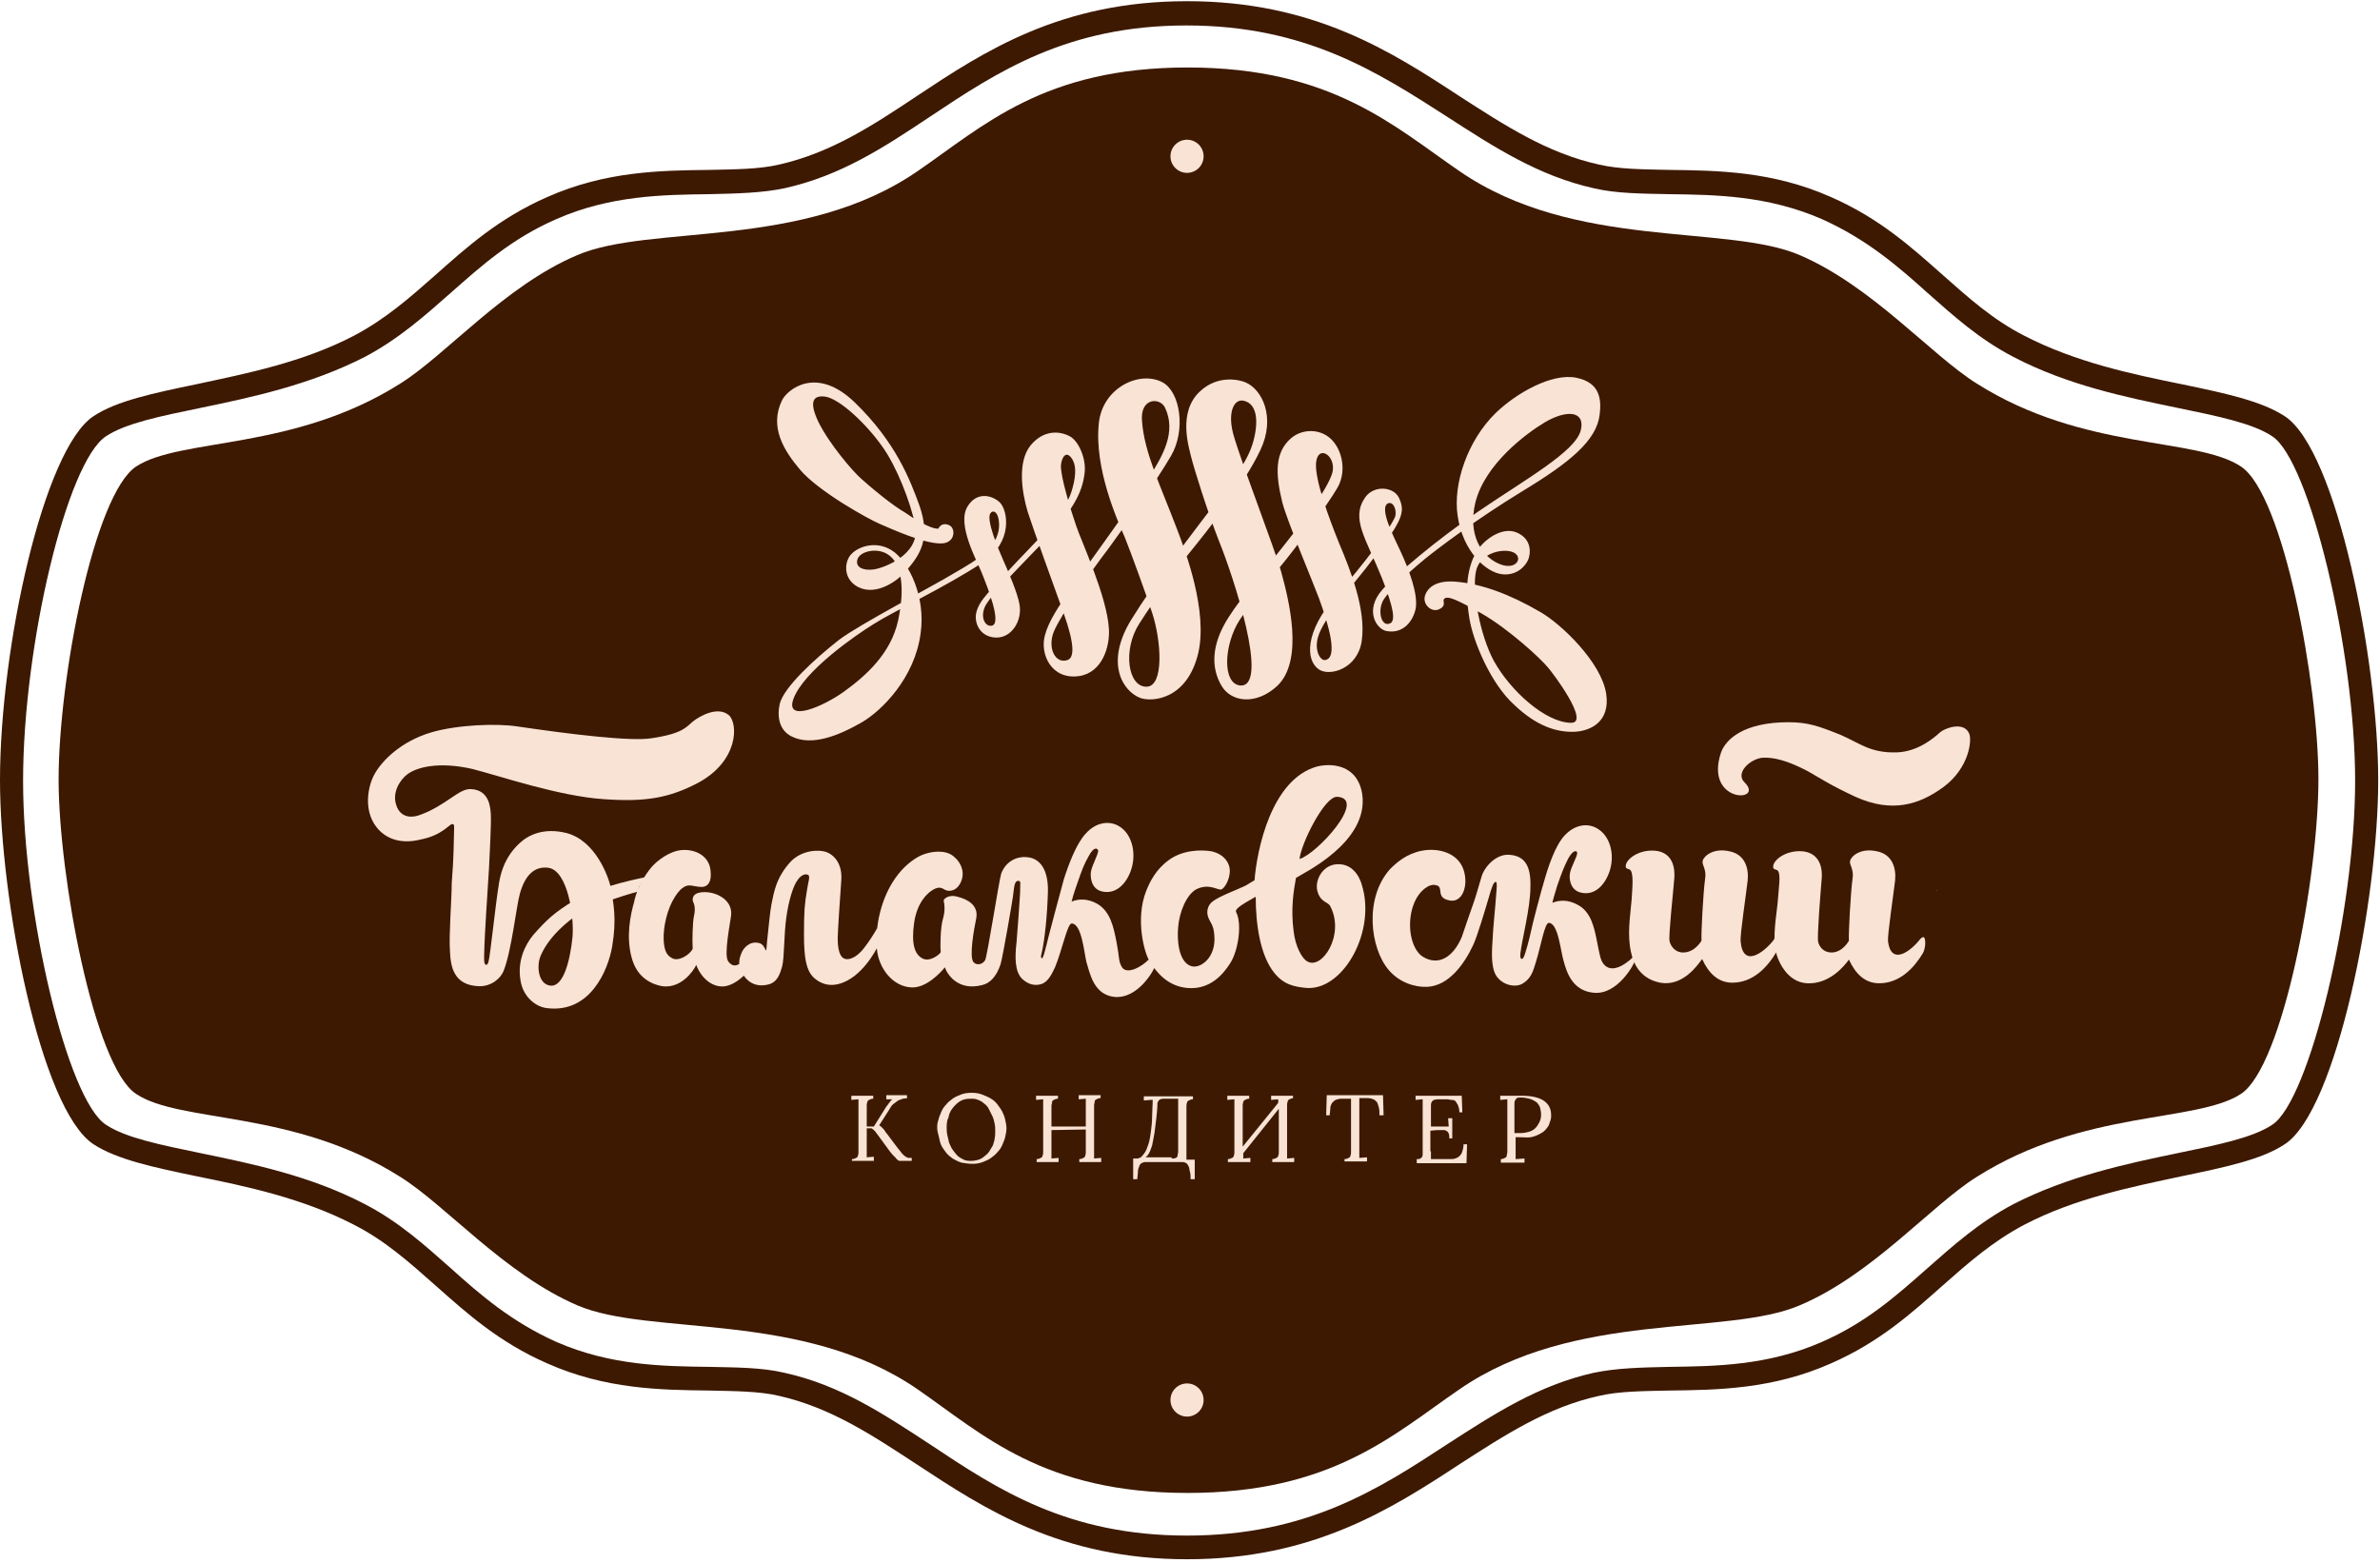 <?xml version="1.0" encoding="UTF-8"?> <svg xmlns="http://www.w3.org/2000/svg" width="402" height="264" viewBox="0 0 402 264" fill="none"> <path d="M200.5 263.401C179.2 263.401 166.3 254.901 154.9 247.401C147.4 242.501 140.4 237.801 131.6 235.801C128.2 235.001 124.1 235.001 119.8 234.901C111.6 234.801 102.3 234.701 92.4 230.301C84.2 226.701 78.8 221.801 73.5 217.101C69.2 213.301 65.1 209.601 59.8 206.901C51.1 202.401 41.6 200.401 33.2 198.701C26 197.201 19.8 195.901 15.8 193.301C6.8 187.401 0 151.901 0 131.801C0 109.301 7.4 75.801 15.8 70.301C19.7 67.701 26 66.401 33.2 64.901C41.6 63.101 51.2 61.201 59.8 56.701C65.1 53.901 69.2 50.301 73.5 46.501C78.8 41.801 84.2 36.901 92.4 33.301C102.3 28.901 111.6 28.801 119.8 28.701C124.1 28.601 128.2 28.601 131.6 27.801C140.4 25.801 147.4 21.201 154.9 16.201C166.2 8.701 179.1 0.201 200.5 0.201C221.9 0.201 235 8.701 246.6 16.301C254.2 21.201 261.4 25.901 270.1 27.801C273.5 28.601 277.6 28.601 281.9 28.701C290.1 28.801 299.4 28.901 309.3 33.301C317.5 36.901 322.9 41.801 328.2 46.501C332.5 50.301 336.6 54.001 341.9 56.701C350.6 61.201 360.1 63.201 368.5 64.901C375.7 66.401 381.9 67.701 385.9 70.301C394.7 76.001 401.7 111.601 401.7 131.801C401.7 152.001 394.7 187.601 385.9 193.301C382 195.901 375.7 197.201 368.5 198.701C360.1 200.501 350.5 202.401 341.9 206.901C336.6 209.701 332.5 213.301 328.2 217.101C322.9 221.801 317.5 226.701 309.3 230.301C299.4 234.701 290.1 234.801 281.9 234.901C277.6 235.001 273.5 235.001 270.1 235.801C261.4 237.701 254.2 242.401 246.6 247.301C235 254.901 221.8 263.401 200.5 263.401ZM200.4 4.301C180.3 4.301 168.5 12.101 157.1 19.701C149.3 24.901 142 29.701 132.5 31.801C128.7 32.601 124.4 32.701 119.8 32.801C112 32.901 103.1 33.001 94 37.001C86.4 40.301 81.2 45.001 76.1 49.501C71.8 53.301 67.3 57.301 61.6 60.301C52.4 65.001 42.6 67.101 33.9 68.901C27.1 70.301 21.2 71.501 17.9 73.701C11.3 78.001 3.9 109.001 3.9 131.901C3.9 154.301 11.4 185.801 17.9 190.001C21.2 192.201 27.1 193.401 33.9 194.801C42.6 196.601 52.4 198.601 61.6 203.401C67.4 206.401 71.8 210.401 76.1 214.201C81.1 218.701 86.4 223.301 94 226.701C103.2 230.701 112 230.801 119.8 230.901C124.4 231.001 128.7 231.001 132.5 231.901C142 234.001 149.3 238.901 157.1 244.001C168.5 251.601 180.3 259.401 200.5 259.401C220.7 259.401 232.8 251.601 244.4 244.001C252.3 238.901 259.8 234.001 269.2 231.901C273 231.101 277.3 231.001 281.9 230.901C289.7 230.801 298.6 230.701 307.7 226.701C315.3 223.401 320.5 218.701 325.6 214.201C329.9 210.401 334.4 206.401 340.1 203.401C349.3 198.701 359.1 196.601 367.8 194.801C374.6 193.401 380.5 192.201 383.8 190.001C390.1 185.901 397.8 153.801 397.8 131.901C397.8 109.901 390.1 77.801 383.8 73.701C380.5 71.501 374.6 70.301 367.8 68.901C359.1 67.101 349.3 65.101 340.1 60.301C334.3 57.301 329.9 53.301 325.6 49.501C320.6 45.001 315.3 40.401 307.7 37.001C298.5 33.001 289.7 32.901 281.9 32.801C277.3 32.701 273 32.701 269.2 31.801C259.8 29.701 252.3 24.801 244.4 19.701C232.7 12.201 220.6 4.301 200.4 4.301Z" fill="#3D1901"></path> <path d="M9.9 131.7C9.9 114.5 15.9 83.5 23 78.8C30.5 73.9 49.6 76.2 67.6 64.8C75.3 60 85.2 48.3 97.5 43.1C109.8 37.8 135.6 42.3 155 28.9C166.1 21.3 176.3 11.4 200.6 11.4C224.9 11.4 235.4 21.3 246.5 28.9C265.9 42.3 291.7 37.8 304 43.1C316.3 48.4 326.2 60 333.9 64.8C351.9 76.2 371 73.8 378.5 78.8C385.7 83.5 391.6 115.6 391.6 131.6C391.6 148.2 385.6 180.2 378.5 184.8C371 189.7 351.9 187.4 333.9 198.8C326.2 203.6 316.3 215.3 304 220.5C291.7 225.8 265.9 221.3 246.5 234.7C235.4 242.3 225 252.2 200.6 252.2C176.2 252.2 166 242.3 155 234.7C135.6 221.3 109.8 225.8 97.5 220.5C85.2 215.2 75.3 203.6 67.6 198.8C49.6 187.4 30.5 189.8 23 184.8C15.9 180.2 9.9 147.9 9.9 131.7Z" fill="#3D1901"></path> <path d="M200.5 239.301C202.047 239.301 203.3 238.048 203.3 236.501C203.3 234.955 202.047 233.701 200.5 233.701C198.954 233.701 197.7 234.955 197.7 236.501C197.7 238.048 198.954 239.301 200.5 239.301Z" fill="#F9E3D5"></path> <path d="M200.5 29.202C202.047 29.202 203.3 27.948 203.3 26.402C203.3 24.855 202.047 23.602 200.5 23.602C198.954 23.602 197.7 24.855 197.7 26.402C197.7 27.948 198.954 29.202 200.5 29.202Z" fill="#F9E3D5"></path> <path d="M76.4 139.202C76.8 139.202 76.7 139.702 76.7 140.102C76.6 146.302 76.4 147.302 76.3 149.202C76.3 151.802 75.8 158.102 76 160.602C76.1 163.102 76.5 166.502 81 166.602C83 166.602 84.6 165.302 85.1 163.902C86.4 160.602 87.2 153.202 87.8 151.002C88.8 147.402 90.6 146.302 92.7 146.602C95.9 147.202 97 154.702 96.7 158.302C96.3 162.202 95.2 166.702 93 166.502C90.9 166.302 90.6 163.202 91.3 161.502C92.1 159.602 93.6 157.602 96.2 155.502C99 153.202 105.2 151.302 107.8 150.602C107.8 149.302 109.4 148.102 109.4 148.102C109.4 148.102 100.9 149.702 97 152.102C93.7 154.102 92.4 155.302 90.1 157.902C88.6 159.702 87.4 162.402 87.9 165.502C88.3 168.402 90.5 170.102 92.4 170.302C99.7 171.202 102.7 163.902 103.4 159.902C104.2 155.102 103.6 152.602 103.2 150.102C102.8 148.002 100.5 141.902 95.6 140.702C91.9 139.802 89.3 141.002 87.8 142.402C86.4 143.702 84.9 145.602 84.3 149.102C83.7 152.602 82.8 161.602 82.5 162.502C82.3 163.202 81.9 163.102 81.8 162.502C81.6 161.102 82.5 148.502 82.6 146.602C82.7 144.202 83 139.302 82.9 137.502C82.8 135.402 82.1 133.402 79.5 133.302C77.5 133.202 75.4 136.002 71.1 137.602C69.1 138.402 67.6 137.802 67 136.202C66.1 133.902 67.6 131.702 68.8 130.802C70.4 129.602 74.1 128.602 79.8 129.902C84.5 131.102 94.4 134.502 102 135.002C109 135.502 113 134.802 117.8 132.302C124.8 128.602 124.7 122.202 123.1 120.802C121.3 119.302 118.4 120.802 117 121.902C115.9 122.802 115.4 123.902 110.1 124.702C106.6 125.302 96.1 124.002 87.3 122.702C83.9 122.202 77.4 122.402 72.9 123.702C67.8 125.202 64.6 128.402 63.3 130.702C62.1 132.802 61.4 136.802 63.5 139.602C65.2 141.902 68 142.602 71.1 141.802C74.7 141.102 75.9 139.202 76.4 139.202Z" fill="#F9E3D5"></path> <path d="M290.7 127.102C291.5 124.902 294.5 122.002 302.1 122.002C305.4 122.002 307.3 122.702 310.8 124.102C314.1 125.502 315.8 127.202 320.3 127.102C324 127.002 326.7 124.602 327.7 123.702C328.5 123.002 331.7 121.802 332.6 123.902C333.1 124.902 332.7 129.702 328.2 133.002C324.2 135.902 319.6 137.402 313.4 134.602C309.3 132.702 307.5 131.502 305.4 130.302C301.8 128.402 299.5 127.902 297.7 128.002C295.6 128.202 293 130.602 294.7 132.202C298.1 135.602 287.8 135.702 290.7 127.102Z" fill="#F9E3D5"></path> <path d="M110.4 146.102C111.1 145.402 113 143.802 115.1 143.602C117.5 143.402 119.7 144.602 120 146.902C120.3 149.202 119.4 149.702 118.8 149.802C118.3 149.902 117.4 149.702 116.8 149.602C116.1 149.502 115.2 149.602 114 151.502C112.7 153.502 112 156.602 112.1 158.802C112.2 160.902 112.8 161.502 113.6 161.902C114.6 162.402 116.4 161.402 117 160.302C116.9 158.802 117 155.802 117.2 154.802C117.5 153.602 117.3 152.802 117.1 152.402C116.9 152.002 117 151.402 117.4 151.102C118 150.602 119.8 150.502 121.3 151.202C123 152.002 123.6 153.302 123.5 154.502C123.4 155.702 122.2 161.302 123 162.402C124 163.702 124.9 162.902 125.8 162.102C126.8 161.202 127.1 160.402 127.3 160.202C127.3 161.002 127.9 162.102 127.9 162.102C127.9 162.102 125.4 166.102 122.5 166.602C120.5 166.902 118.5 165.402 117.6 163.002C117.1 164.102 115 167.002 111.9 166.602C109.6 166.202 107.5 164.802 106.7 161.802C105.7 158.202 106.5 154.502 107.1 152.402C107.7 149.402 109.6 146.902 110.4 146.102Z" fill="#F9E3D5"></path> <path d="M128.2 159.301C129.6 159.601 129.3 162.301 129.6 158.701C129.8 156.801 130.1 153.701 130.3 152.801C130.7 150.901 131 148.301 133.6 145.501C135.5 143.601 138.2 143.501 139.5 143.901C140.9 144.401 142.3 145.901 142.1 148.701C141.9 151.301 141.5 157.601 141.5 158.301C141.5 158.801 141.4 161.701 142.8 162.001C144 162.201 145.2 161.101 145.9 160.201C146.7 159.201 147.8 157.501 148.2 156.701C148.2 157.701 148.4 159.601 148.4 159.601C148.4 159.601 146.5 163.801 143.2 165.601C140.1 167.301 138.1 165.801 137.3 165.001C136.2 163.801 135.8 161.901 135.8 157.901C135.8 153.901 135.9 152.801 136.3 150.401C136.5 149.001 136.9 148.001 136.5 147.801C136 147.501 135.2 147.901 134.7 148.701C134 149.601 133.2 152.101 132.8 155.101C132.4 158.001 132.5 161.801 132.1 163.301C131.8 164.301 131.4 165.901 129.8 166.301C127.4 166.901 126.1 165.601 125.5 164.601C124.6 163.201 124.8 162.101 125.2 161.101C125.5 160.201 126.6 158.901 128.2 159.301Z" fill="#F9E3D5"></path> <path d="M194 162.103C193 163.203 190.2 164.903 189.4 163.203C188.9 162.203 189.1 161.803 188.6 159.203C188.1 156.703 187.6 153.903 185.2 152.603C183.7 151.803 182.2 151.803 181 152.303C181.1 151.903 181.3 151.103 181.9 149.403C182.8 146.803 183.1 146.003 183.9 144.603C184.8 142.903 185.4 143.303 185.5 143.703C185.5 144.303 184.5 146.103 184.3 147.103C184.1 147.903 184.2 150.203 186.2 150.603C188.5 151.103 190.3 149.303 191.1 146.803C192 143.903 191.1 140.703 188.9 139.503C187.3 138.603 185.1 138.903 183.4 140.803C181.8 142.503 180.5 146.003 179.7 148.503C179.4 149.503 177.7 156.003 177.4 157.103C177.1 158.103 176.4 161.403 176.1 161.803C176 162.003 175.7 161.803 175.9 161.203C176.5 158.703 176.9 154.303 177 150.703C177.1 147.103 175.8 145.003 173.5 144.803C171.5 144.603 169.8 145.703 169.1 147.603C168.7 149.003 166.8 161.303 166.4 162.203C165.9 163.003 164.9 163.103 164.4 162.503C163.7 161.503 164.5 157.003 164.9 155.103C165.3 152.903 163.4 151.903 161.8 151.503C160.2 151.003 159.3 151.903 159.4 152.203C159.5 152.603 159.7 153.703 159.3 155.103C158.8 156.703 158.8 160.203 158.9 160.803C158.9 161.103 157.1 162.603 155.8 161.903C154.5 161.203 153.9 159.503 154.4 155.903C154.9 152.403 156.7 150.803 157.6 150.303C158.6 149.703 159.1 150.003 159.6 150.303C160.1 150.603 161.4 150.703 162.2 149.203C163.1 147.503 162.4 145.703 161 144.603C159.6 143.503 157.3 143.803 155.8 144.403C154.8 144.803 153.1 145.903 151.7 147.703C148.7 151.503 147.8 156.703 148.1 160.203C148.4 163.703 150.9 166.703 154 166.803C156.4 166.903 158.8 164.403 159.6 163.403C159.9 164.403 161.7 167.503 165.9 166.403C167.2 166.103 168.3 165.003 169 162.903C169.4 161.603 171.1 151.603 171.1 151.403C171.3 149.903 171.3 148.803 172 148.803C172.5 148.803 172.3 149.203 172.3 150.903C172.2 152.603 171.9 156.803 171.7 159.203C171.4 161.703 171.4 164.203 172.7 165.403C173.7 166.303 174.8 166.603 176 166.203C177 165.803 177.6 164.703 178.2 163.403C179.4 160.503 180.3 156.003 181 156.003C182.7 156.003 183.1 160.803 183.5 162.503C184.1 164.403 184.7 168.003 188.2 168.403C192.3 168.803 195 163.703 195.1 163.203L194 162.103Z" fill="#F9E3D5"></path> <path d="M276.1 161.402C275.1 162.502 272.6 164.502 271.1 163.102C270.3 162.402 270.2 161.202 269.8 159.302C269.3 156.802 268.8 154.002 266.4 152.802C264.9 152.002 263.5 152.002 262.2 152.502C262.3 152.102 262.5 151.302 263 149.702C263.9 147.102 264.2 146.402 264.9 145.002C265.8 143.402 266.4 143.702 266.4 144.102C266.4 144.702 265.4 146.402 265.2 147.402C265 148.202 265.1 150.402 267.1 150.802C269.4 151.302 271.1 149.502 271.9 147.102C272.8 144.202 271.9 141.102 269.7 139.902C268.1 139.002 266 139.302 264.3 141.102C262.7 142.802 261.5 146.402 260.8 148.902C260.5 149.802 258.8 156.202 258.6 157.302C258.4 158.302 257.6 161.402 257.3 161.802C257.2 162.002 256.7 162.302 256.8 161.102C257.1 158.502 258.5 153.402 258.5 149.802C258.6 146.202 257.5 144.602 255 144.402C253 144.202 251 146.002 250.3 147.902C249.9 149.202 249.3 151.402 248.9 152.502C248.6 153.302 247.1 157.702 246.9 158.302C245.4 161.802 242.9 163.202 240.3 161.602C238.3 160.302 237.5 156.102 238.8 152.702C239.7 150.402 241.4 149.302 242.4 149.502C244.1 149.702 242.3 151.602 244.8 152.102C247 152.602 248.1 149.602 247.2 146.902C246.2 144.002 242.9 143.202 240.2 143.702C237.6 144.202 235.9 145.702 234.8 146.802C230.4 151.702 231.4 160.202 234.6 163.902C236.5 166.102 239.2 166.802 241.1 166.702C244.8 166.502 247.4 162.702 248.8 159.702C249.5 158.302 251 153.202 251.5 151.502C251.9 150.102 252.3 148.802 252.7 149.002C252.9 149.102 252.8 150.102 252.7 151.302C252.6 153.002 252.2 156.502 252.1 158.902C251.9 161.602 251.9 164.102 253.1 165.302C254.2 166.502 256 166.802 257.1 166.202C258.5 165.402 258.9 164.302 259.4 162.602C260.3 159.702 260.9 155.902 261.6 155.902C263.2 155.902 263.6 160.702 264.1 162.302C264.6 164.202 265.6 167.402 269.2 167.702C273.2 168.102 276 162.902 276.1 162.402V161.402Z" fill="#F9E3D5"></path> <path d="M327.1 150.502C327.1 150.502 327.2 150.502 327.2 150.402C327.1 150.402 327.1 150.502 327.1 150.502Z" fill="#F9E3D5"></path> <path d="M230 149.402C230 149.402 229.1 145.702 225.7 146.002C223.3 146.202 221.9 148.902 222.6 150.802C223.2 152.502 224.3 152.302 224.7 153.102C227.2 157.902 223.3 163.902 220.8 162.402C219.9 161.902 218.8 159.902 218.5 157.302C218 153.502 218.5 150.502 218.9 148.302C220.1 147.502 231.2 142.302 230.1 134.202C229.3 129.002 224.7 128.902 222.4 129.502C214.7 131.702 212.3 143.602 211.9 148.702C211.7 148.802 210.9 149.302 210.4 149.602C209.2 150.202 205.9 151.402 204.8 152.302C204 152.902 203.7 154.002 204.1 155.002C204.4 155.802 205 156.302 205.1 157.902C205.5 161.802 202.7 163.702 201.2 163.202C199 162.502 198.8 158.602 199 156.602C199.2 154.102 200.4 151.102 202.1 150.202C204.4 149.102 205.9 150.602 206.4 150.202C207 149.802 207.6 148.602 207.7 147.502C207.9 146.002 206.9 144.302 204.6 143.802C202.7 143.502 199.7 143.602 197.4 145.302C195.2 146.902 194.2 149.002 193.6 150.502C191.7 155.302 193.3 161.202 194.3 162.602C195.3 164.102 197.1 166.602 200.6 166.902C204.4 167.202 206.6 164.602 207.8 162.702C209.2 160.502 209.8 156.002 208.8 154.102C208.5 153.602 209.7 152.902 210.5 152.402C210.9 152.202 212 151.502 212.1 151.502C212.1 156.302 212.9 161.402 215.2 164.302C216.8 166.302 218.5 166.702 220.8 166.902C227 167.202 232.5 157.202 230 149.402ZM225.8 134.602C231.1 134.802 222.4 144.302 219.5 145.102C219.8 142.402 223.7 134.602 225.8 134.602Z" fill="#F9E3D5"></path> <path d="M299.5 158.902C297.9 160.902 294.4 163.602 294 159.002C293.9 157.902 294.9 151.302 295.2 148.702C295.4 146.602 294.7 144.302 292.1 143.802C289.4 143.202 287.8 144.602 287.6 145.402C287.4 146.102 288.3 146.802 288 148.502C287.7 150.602 287.3 157.902 287.4 158.902C287.4 158.902 286.3 160.902 284.3 160.902C282.9 160.902 282.2 159.802 282 159.002C281.8 158.102 282.6 151.002 282.8 148.402C283 145.802 282 143.902 279.5 143.702C276.7 143.502 274.6 145.202 274.6 146.302C274.6 146.802 274.9 146.702 275.3 146.902C276 147.402 275.7 150.102 275.6 151.902C275.5 153.502 274.9 157.002 275.3 159.802C275.6 162.002 276.5 165.202 280.4 166.002C284.2 166.702 286.7 163.102 287.5 162.002C288.6 164.402 290.2 166.002 292.6 166.002C296.1 166.002 298.5 163.402 300 160.902C300.5 160.002 300.4 159.902 300.4 159.402C300.5 158.702 300.5 158.002 300 158.002C299.8 158.002 299.8 158.602 299.5 158.902Z" fill="#F9E3D5"></path> <path d="M324.2 158.802C322.6 160.802 319.4 163.102 318.9 159.002C318.8 157.902 319.8 151.302 320.1 148.702C320.3 146.602 319.6 144.302 317 143.802C314.3 143.202 312.7 144.602 312.5 145.402C312.3 146.102 313.2 146.802 312.9 148.502C312.6 150.602 312.2 157.902 312.3 158.902C312.3 158.902 311.2 161.002 309.2 160.902C307.9 160.802 307.3 159.902 307.1 159.102C306.9 158.202 307.5 150.902 307.7 148.402C307.9 145.802 306.8 144.002 304.4 143.802C301.6 143.602 299.5 145.302 299.5 146.402C299.5 146.902 299.8 146.802 300.2 147.002C300.9 147.502 300.4 150.202 300.3 152.002C300.2 153.602 299.5 157.202 299.8 160.002C300.1 162.202 301.8 165.902 305.2 166.102C309 166.302 311.5 163.202 312.3 162.102C313.4 164.502 315 166.102 317.4 166.102C320.9 166.102 323.3 163.502 324.8 161.002C325.3 160.102 325.3 158.402 324.9 158.302C324.7 158.302 324.4 158.502 324.2 158.802Z" fill="#F9E3D5"></path> <path d="M153.4 185.502C153.1 185.502 152.7 185.602 152.5 185.602C152.2 185.702 152 185.802 151.7 185.902C151.4 186.102 151.2 186.302 150.9 186.502C150.6 186.702 150.4 187.102 150.1 187.602L148.5 190.102C148.7 190.202 148.8 190.302 148.9 190.402C149 190.502 149.1 190.602 149.2 190.702C149.3 190.802 149.4 190.902 149.5 191.102C149.6 191.302 149.7 191.402 149.8 191.502L151.6 193.902C151.9 194.302 152.2 194.602 152.4 194.902C152.6 195.102 152.8 195.302 153 195.402C153.2 195.502 153.3 195.602 153.5 195.602C153.7 195.602 153.8 195.602 154 195.602V196.102H152C151.9 196.102 151.8 196.102 151.7 196.002C151.6 195.902 151.4 195.802 151.3 195.602C151.2 195.502 151 195.302 150.8 195.102C150.6 194.902 150.5 194.702 150.3 194.502L148.4 191.902C148.2 191.602 148 191.402 147.8 191.102C147.6 190.902 147.4 190.702 147.2 190.602H146.4V194.202C146.4 194.502 146.4 194.702 146.4 195.002C146.4 195.202 146.4 195.402 146.4 195.502L147.6 195.402V196.102H143.9V195.802C144.2 195.802 144.4 195.702 144.6 195.602C144.8 195.502 144.9 195.402 144.9 195.202C145 195.002 145 194.802 145 194.602C145 194.402 145 194.102 145 193.802V186.802C145 186.602 145 186.402 145 186.202C145 186.002 145 185.802 145 185.702L143.8 185.802V185.102H147.5V185.602C147.2 185.602 147 185.702 146.8 185.802C146.6 185.902 146.5 186.002 146.5 186.202C146.4 186.402 146.4 186.602 146.4 186.802C146.4 187.002 146.4 187.302 146.4 187.602V190.302H147.6L149.6 187.102C149.7 187.002 149.7 186.902 149.8 186.802C149.9 186.702 150 186.602 150.1 186.402C150.2 186.302 150.3 186.202 150.4 186.002C150.5 185.902 150.6 185.802 150.7 185.702H149.7V185.002H153.2V185.502H153.4Z" fill="#F9E3D5"></path> <path d="M158.3 190.602C158.3 190.102 158.3 189.702 158.5 189.202C158.6 188.702 158.8 188.302 159 187.802C159.2 187.302 159.5 186.902 159.8 186.602C160.1 186.202 160.5 185.902 160.9 185.602C161.3 185.302 161.8 185.102 162.3 184.902C162.8 184.702 163.4 184.602 164.1 184.602C164.8 184.602 165.4 184.702 165.9 184.902C166.4 185.102 166.9 185.302 167.4 185.602C167.9 185.902 168.2 186.202 168.5 186.602C168.8 187.002 169.1 187.402 169.3 187.802C169.5 188.202 169.7 188.702 169.8 189.202C169.9 189.702 170 190.102 170 190.602C170 191.102 169.9 191.502 169.8 192.002C169.7 192.502 169.5 192.902 169.3 193.402C169.1 193.902 168.8 194.302 168.5 194.602C168.2 195.002 167.8 195.302 167.4 195.602C167 195.902 166.5 196.102 166 196.302C165.5 196.502 164.9 196.602 164.3 196.602C163.6 196.602 163 196.502 162.4 196.402C161.8 196.202 161.4 196.002 160.9 195.702C160.5 195.402 160.1 195.102 159.8 194.702C159.5 194.302 159.2 193.902 159 193.502C158.8 193.102 158.7 192.602 158.6 192.102C158.5 191.602 158.3 191.102 158.3 190.602ZM159.9 190.402C159.9 190.802 159.9 191.202 160 191.702C160.1 192.102 160.2 192.602 160.3 193.002C160.5 193.402 160.6 193.802 160.9 194.202C161.2 194.602 161.4 194.902 161.7 195.202C162 195.502 162.4 195.702 162.8 195.902C163.2 196.102 163.6 196.102 164.1 196.102C164.5 196.102 165 196.002 165.3 195.902C165.6 195.802 166 195.602 166.3 195.302C166.6 195.102 166.9 194.802 167.1 194.502C167.3 194.202 167.5 193.802 167.7 193.502C167.8 193.102 168 192.702 168 192.302C168.1 191.902 168.1 191.502 168.1 191.102C168.1 190.702 168.1 190.302 168 189.802C167.9 189.302 167.8 188.902 167.6 188.502C167.4 188.102 167.2 187.702 167 187.302C166.8 186.902 166.5 186.602 166.2 186.402C165.9 186.102 165.5 185.902 165.2 185.802C164.8 185.602 164.4 185.602 164 185.602C163.3 185.602 162.7 185.702 162.2 186.002C161.7 186.302 161.3 186.702 160.9 187.202C160.5 187.702 160.3 188.202 160.2 188.802C160 189.102 159.9 189.702 159.9 190.402Z" fill="#F9E3D5"></path> <path d="M183.4 190.802L177.6 190.902V194.402C177.6 194.702 177.6 195.002 177.6 195.202C177.6 195.402 177.6 195.602 177.6 195.702L178.8 195.602V196.302H175.1V195.802C175.4 195.802 175.6 195.702 175.8 195.602C176 195.502 176.1 195.402 176.1 195.202C176.2 195.002 176.2 194.802 176.2 194.602C176.2 194.402 176.2 194.102 176.2 193.802V186.802C176.2 186.602 176.2 186.402 176.2 186.202C176.2 186.002 176.2 185.802 176.2 185.702L175 185.802V185.102H178.7V185.602C178.4 185.602 178.2 185.702 178 185.802C177.8 185.902 177.7 186.002 177.7 186.202C177.7 186.402 177.6 186.602 177.6 186.802C177.6 187.002 177.6 187.302 177.6 187.602V190.302H183.4V186.802C183.4 186.302 183.4 186.002 183.4 185.602L182.2 185.702V185.002H185.9V185.502C185.6 185.502 185.4 185.602 185.2 185.702C185 185.802 184.9 185.902 184.9 186.102C184.9 186.302 184.8 186.502 184.8 186.702C184.8 186.902 184.8 187.202 184.8 187.502V194.402C184.8 195.002 184.8 195.402 184.8 195.702L186 195.602V196.302H182.3V195.802C182.6 195.802 182.8 195.702 183 195.602C183.2 195.502 183.3 195.402 183.3 195.202C183.4 195.002 183.4 194.802 183.4 194.602C183.4 194.402 183.4 194.102 183.4 193.802V190.802Z" fill="#F9E3D5"></path> <path d="M201.8 199.201H201.1C201.1 198.701 201.1 198.301 201 198.001C200.9 197.701 200.9 197.301 200.8 197.101C200.7 196.901 200.6 196.701 200.4 196.501C200.2 196.401 200 196.301 199.7 196.301H193.5C193.2 196.301 193 196.401 192.8 196.501C192.6 196.601 192.5 196.801 192.4 197.101C192.3 197.301 192.2 197.601 192.2 198.001C192.2 198.401 192.1 198.801 192.1 199.201H191.4V195.701H192C192.3 195.701 192.5 195.601 192.7 195.501C192.9 195.301 193.1 195.101 193.3 194.801C193.6 194.401 193.8 193.801 194 193.201C194.2 192.601 194.3 191.801 194.4 191.101C194.5 190.401 194.6 189.501 194.6 188.601C194.6 187.701 194.7 186.701 194.7 185.801H194.4L193.2 185.901V185.201H201.5V185.701C201.2 185.701 201 185.801 200.8 185.901C200.6 186.001 200.5 186.101 200.5 186.301C200.4 186.501 200.4 186.701 200.4 186.901C200.4 187.101 200.4 187.401 200.4 187.701V194.601C200.4 195.201 200.4 195.601 200.4 195.901H201.8V199.201ZM197.9 195.701C198.2 195.701 198.4 195.701 198.6 195.601C198.8 195.501 198.9 195.401 198.9 195.201C198.9 195.001 199 194.801 199 194.601C199 194.401 199 194.101 199 193.801V185.601H196.5C196.2 185.601 196 185.701 195.8 185.801C195.7 185.901 195.6 186.101 195.5 186.301C195.5 187.201 195.4 188.101 195.3 189.001C195.2 189.901 195.1 190.701 195 191.401C194.9 192.101 194.7 192.901 194.6 193.501C194.4 194.101 194.2 194.701 193.9 195.101C193.8 195.201 193.8 195.301 193.7 195.301C193.6 195.401 193.6 195.401 193.5 195.501H197.9V195.701Z" fill="#F9E3D5"></path> <path d="M218.5 185.502C218.2 185.502 218 185.602 217.8 185.702C217.6 185.802 217.5 185.902 217.5 186.102C217.4 186.302 217.4 186.502 217.4 186.702C217.4 186.902 217.4 187.202 217.4 187.502V194.402C217.4 195.002 217.4 195.402 217.4 195.702L218.6 195.602V196.302H214.9V195.802C215.2 195.802 215.4 195.702 215.6 195.602C215.8 195.502 215.9 195.402 215.9 195.202C216 195.002 216 194.802 216 194.602C216 194.402 216 194.102 216 193.802V187.302L210 194.802C210 195.002 210 195.202 210 195.302C210 195.502 210 195.602 210 195.702L211.2 195.602V196.302H207.4V195.802C207.7 195.802 207.9 195.702 208.1 195.602C208.3 195.502 208.4 195.402 208.4 195.202C208.5 195.002 208.5 194.802 208.5 194.602C208.5 194.402 208.5 194.102 208.5 193.802V186.802C208.5 186.602 208.5 186.402 208.5 186.202C208.5 186.002 208.5 185.802 208.5 185.702L207.3 185.802V185.102H211V185.602C210.7 185.602 210.5 185.702 210.3 185.802C210.1 185.902 210 186.002 210 186.202C209.9 186.402 209.9 186.602 209.9 186.802C209.9 187.002 209.9 187.302 209.9 187.602V193.702L215.9 186.302C215.9 186.202 215.9 186.102 215.9 186.002C215.9 185.902 215.9 185.802 215.9 185.702L214.7 185.802V185.102H218.4V185.502H218.5Z" fill="#F9E3D5"></path> <path d="M233 188.402C233 187.902 233 187.502 232.9 187.102C232.8 186.702 232.7 186.402 232.6 186.202C232.4 186.002 232.2 185.802 232 185.702C231.7 185.602 231.4 185.502 231 185.502H229.6V194.302C229.6 194.902 229.6 195.302 229.6 195.602L230.9 195.502V196.202H227.1V195.802C227.4 195.802 227.6 195.702 227.8 195.602C228 195.502 228.1 195.402 228.1 195.202C228.2 195.002 228.2 194.802 228.2 194.602C228.2 194.402 228.2 194.102 228.2 193.802V185.602H226.5C226.2 185.602 225.9 185.702 225.6 185.802C225.4 185.902 225.2 186.102 225 186.302C224.9 186.502 224.7 186.802 224.7 187.202C224.7 187.602 224.6 188.002 224.6 188.402H224L224.1 185.002H233.6L233.7 188.402H233V188.402Z" fill="#F9E3D5"></path> <path d="M241.7 194.502C241.7 194.802 241.7 195.102 241.7 195.302C241.7 195.502 241.7 195.702 241.7 195.802H244.8C245.2 195.802 245.5 195.802 245.8 195.702C246.1 195.602 246.3 195.502 246.5 195.302C246.7 195.102 246.9 194.902 247 194.502C247.1 194.202 247.2 193.802 247.2 193.302H247.8L247.7 196.502H239.3V195.802C239.6 195.802 239.8 195.802 239.9 195.702C240.1 195.602 240.2 195.502 240.2 195.402C240.3 195.302 240.3 195.102 240.3 194.902C240.3 194.702 240.3 194.502 240.3 194.302V193.802V186.802C240.3 186.602 240.3 186.402 240.3 186.202C240.3 186.002 240.3 185.802 240.3 185.702L239.1 185.802V185.102H246.9L247 187.902H246.5C246.5 187.402 246.4 187.102 246.3 186.802C246.2 186.502 246 186.302 245.9 186.102C245.8 185.902 245.5 185.802 245.2 185.802C244.9 185.802 244.7 185.702 244.4 185.702H242.9C242.6 185.702 242.4 185.802 242.2 185.802C242 185.902 241.9 186.002 241.8 186.202C241.7 186.402 241.7 186.602 241.7 186.802C241.7 187.002 241.7 187.302 241.7 187.702V190.302H244.7L244.6 188.902H245.3V192.302H244.8C244.8 192.002 244.8 191.702 244.7 191.502C244.6 191.302 244.6 191.202 244.4 191.102C244.3 191.002 244.1 190.902 243.9 190.902C243.7 190.902 243.5 190.902 243.2 190.902C243.1 190.902 243 190.902 243 190.902C243 190.902 242.4 190.902 241.6 191.002V194.502H241.7Z" fill="#F9E3D5"></path> <path d="M256.5 192.102C256.4 192.102 256.4 192.102 256.3 192.102C256.2 192.102 256.1 192.102 256 192.102V194.502C256 194.802 256 195.102 256 195.302C256 195.502 256 195.702 256 195.802L257.5 195.702V196.402H253.5V195.802C253.8 195.802 254 195.702 254.2 195.602C254.4 195.502 254.5 195.402 254.5 195.202C254.5 195.002 254.6 194.802 254.6 194.602C254.6 194.402 254.6 194.102 254.6 193.802V186.802C254.6 186.602 254.6 186.402 254.6 186.202C254.6 186.002 254.6 185.802 254.6 185.702L253.4 185.802V185.102C254 185.102 254.6 185.102 255.2 185.102C255.8 185.102 256.4 185.102 257.1 185.102C258.7 185.102 259.9 185.402 260.7 185.902C261.6 186.502 262 187.302 262 188.402C262 188.602 262 188.902 261.9 189.202C261.8 189.502 261.7 189.802 261.6 190.102C261.4 190.402 261.2 190.702 261 190.902C260.7 191.202 260.4 191.402 260 191.602C259.6 191.802 259.1 192.002 258.6 192.102C258.1 192.202 257.2 192.102 256.5 192.102ZM255.9 191.402C256.1 191.402 256.3 191.402 256.4 191.402C256.6 191.402 256.7 191.402 256.9 191.402C257.4 191.402 257.8 191.302 258.2 191.202C258.6 191.102 259 190.902 259.3 190.602C259.6 190.302 259.8 190.002 260 189.602C260.2 189.202 260.3 188.802 260.3 188.302C260.3 187.802 260.2 187.402 260.1 187.002C259.9 186.602 259.7 186.302 259.4 186.102C259.1 185.902 258.7 185.702 258.3 185.602C257.9 185.502 257.4 185.402 256.9 185.402C256.6 185.402 256.4 185.402 256.2 185.502C256.1 185.602 256 185.702 255.9 185.902C255.8 186.102 255.8 186.302 255.8 186.502C255.8 186.702 255.8 187.002 255.8 187.302V191.402H255.9Z" fill="#F9E3D5"></path> <path d="M158.5 89.302C158.5 89.302 158.9 88.302 160 88.602C161.2 88.902 161.2 90.202 160.8 90.902C160.2 91.802 159.3 91.802 158.7 91.802C155.8 91.702 150.9 89.502 148.6 88.502C146.7 87.702 138.2 83.002 135.1 79.302C132.4 76.102 129.9 72.102 132.1 67.602C133 65.802 137.9 61.702 144.4 68.002C151.3 74.702 153.7 81.002 155.3 85.402C157.2 90.902 155.6 93.702 152.6 96.902C151.2 98.402 147.5 100.902 144.5 98.902C142.3 97.402 142.7 94.602 143.9 93.502C145.2 92.202 148.4 91.202 151.1 93.302C153.4 95.102 156.4 100.602 155.5 107.002C154.5 114.502 149 120.002 145.6 122.002C141.6 124.302 137.1 126.102 133.7 124.402C131.7 123.402 131.2 121.202 131.7 118.902C132.4 116.102 137.5 111.402 141.7 108.102C145.1 105.502 157.6 99.002 161.2 96.802C164.8 94.702 169.3 92.302 168.7 87.902C168.5 86.402 167.7 86.102 167.3 86.702C166.5 87.702 168.6 92.702 169.4 94.502C170.2 96.302 171.9 100.202 172.2 102.102C172.7 104.802 170.9 107.802 168.2 107.702C165.5 107.602 164.5 105.202 164.9 103.502C165.4 101.302 167.4 99.702 170.8 95.902C173.9 92.502 179.7 87.202 181 83.002C181.6 81.002 182 78.802 181 77.402C180 76.002 179.3 77.402 179.2 78.602C179.1 80.402 180.8 86.002 181.8 88.902C182.6 91.302 187 100.802 187.3 106.202C187.5 109.202 186.2 113.602 182.3 114.202C177.6 114.902 175.6 110.502 176.5 107.302C177.1 105.002 178.8 102.402 181 99.302C184.4 94.402 191.3 85.002 193.8 81.102C196.5 76.902 198.7 73.002 196.8 68.902C196 67.102 192.5 67.102 192.9 71.202C193.3 76.502 196 82.002 198.7 89.102C200.4 93.502 204 103.302 202.4 110.302C200.5 118.302 194.5 118.602 192.6 117.902C189.7 116.802 186.6 112.102 191 104.802C195.2 98.002 200.4 91.502 202.6 88.502C206.8 82.902 210.3 78.902 211.5 75.202C212.5 72.102 212.7 68.302 210.1 67.702C208.5 67.302 207.3 69.502 208.3 73.302C209.6 78.002 215.4 92.902 216.4 96.602C217.7 101.302 220.3 111.602 215.7 115.902C212.1 119.202 207.9 118.602 206.3 115.802C204.6 112.902 204.5 109.002 207.5 104.302C209.7 100.802 214.5 95.202 216.5 92.602C219.1 89.302 223.6 83.702 224.9 80.302C226.1 77.302 222.7 74.802 222.3 78.102C222 80.902 224.5 87.602 226.2 91.802C228 96.102 230.8 102.902 230 108.302C229.3 113.002 224.6 114.302 222.8 113.102C220.5 111.602 220.3 106.702 225.8 100.502C230.5 95.102 234.4 89.902 235.6 87.402C236 86.502 235.5 84.702 234.5 85.002C232.7 85.702 235.8 91.402 236.5 93.002C238 96.202 239.6 100.502 239.1 102.902C238.6 105.102 236.9 107.102 234.2 106.602C232.5 106.302 230.4 103.102 233.5 99.602C235.6 97.202 242.5 91.302 249.7 86.402C257.6 81.002 266.1 76.302 267 72.702C267.8 69.502 264.8 69.102 261 71.302C257.8 73.202 250.8 78.402 249.2 84.902C247.9 90.302 250.2 93.902 253.1 95.202C256 96.502 257.3 94.302 255.8 93.402C254.3 92.502 250 93.202 249.3 96.502C248.6 99.902 250 107.302 252.3 111.602C255.1 116.702 261.1 122.102 265.4 122.102C268.6 122.102 262.3 113.702 261.5 112.802C260.3 111.302 254.9 106.302 250.2 103.602C246.1 101.302 244.8 100.802 244.2 101.002C243.3 101.302 244.5 102.102 243.3 102.802C241.9 103.702 240.2 102.102 240.7 100.602C241.2 99.102 242.8 97.902 246.3 98.302C250.3 98.702 254.9 100.302 260.2 103.402C263.7 105.402 270.5 111.902 271.3 117.202C272 121.902 268.7 123.402 266.2 123.602C262.9 123.802 259.5 122.602 255.8 119.102C251.7 115.402 248.8 108.202 248.2 104.502C247.3 99.102 248 95.802 249.2 93.502C250.4 91.302 253.7 88.802 256.3 90.002C258.9 91.202 258.5 93.702 258.1 94.602C257.7 95.502 256.3 97.302 253.7 97.002C251.1 96.702 247.1 93.302 246.2 87.102C245.4 81.702 247.9 74.402 252.6 69.802C256.1 66.402 262.1 63.002 266.2 63.802C270.3 64.602 270.5 67.502 270.2 70.002C269.7 74.402 265.2 78.102 257.1 83.002C249.1 87.902 242.8 92.702 240.7 94.402C239.6 95.302 235.2 99.002 233.7 101.302C232.6 103.102 233.3 106.002 234.8 105.302C235.7 104.902 235.5 102.902 233.4 97.602C230.7 90.902 228.1 87.602 230.6 84.002C232.1 81.902 235.4 82.202 236.3 84.102C237.5 86.702 236.8 88.102 230.7 96.002C228.6 98.702 223.4 104.602 222.6 107.702C222 109.902 223 111.602 223.8 111.502C226.1 111.202 224.4 105.502 222.8 101.102C221.8 98.402 217.4 88.002 216.6 84.902C215.4 80.002 215.3 76.402 218.1 74.002C219.9 72.502 222.4 72.502 224.1 73.602C226.5 75.102 227.7 79.302 225.9 82.402C224.3 85.202 218.8 92.602 217.4 94.302C215.2 97.002 211.4 101.702 209.4 104.702C206.7 108.902 206.4 115.502 209.5 115.802C214.5 116.102 208.3 97.302 205.9 91.402C204 86.602 201.6 78.902 201.2 77.202C200.8 75.502 198.9 69.602 202.7 66.102C205.8 63.202 209.5 64.202 210.4 64.602C213.2 65.802 215.5 70.502 212.9 76.002C210.2 81.802 203.5 90.202 201.3 92.902C199.8 94.702 195.2 101.002 192.4 105.402C189.6 109.802 190.5 116.102 193.7 116.002C196.6 115.902 196.2 108.402 194.6 103.502C193.6 100.402 191 93.302 190 90.802C188.7 87.802 184.8 79.102 185.6 71.502C186.2 65.502 192.5 62.502 196.4 64.602C199.4 66.302 200.3 72.702 197.8 77.002C195.3 81.302 189.5 89.602 187.2 92.702C184.5 96.202 179.2 103.802 178 106.702C176.9 109.402 178.2 112.202 180.3 111.502C181.5 111.102 181.5 108.802 179.7 103.702C177.9 98.702 174.6 89.602 173.6 86.502C172.6 83.202 171.8 78.002 174.1 75.202C176.2 72.702 178.8 72.702 180.7 73.702C182.2 74.502 183.5 77.502 183.2 79.902C182.8 83.302 181.2 86.402 175.6 92.202C170.7 97.302 167.7 100.302 166.7 101.902C165.4 103.802 166.2 105.902 167.5 105.702C169.3 105.402 166.8 99.202 165.8 96.702C165 94.702 161.6 88.602 163.4 85.602C165 82.902 167.7 83.702 168.9 84.902C170.2 86.202 171.2 91.502 166 95.002C160 99.002 150.7 103.402 147.6 105.402C144.5 107.302 135.7 113.402 134 118.102C132.6 122.102 139 119.402 142.6 116.802C146.2 114.202 150.5 110.402 151.7 104.802C152.9 99.202 152.2 95.402 150.3 93.902C148.4 92.302 145.1 93.102 144.8 94.602C144.5 95.902 145.9 96.402 147.5 96.202C149.2 96.002 155.5 93.702 154.6 88.802C153.8 84.802 151.4 78.702 149 75.402C146.4 71.702 141.9 67.402 139.4 67.002C137.2 66.702 136.7 68.002 138.2 71.202C140 74.902 144 79.602 145.5 80.902C147.5 82.702 150.8 85.402 152.9 86.602C154.3 87.602 157.2 89.402 158.5 89.302Z" fill="#F9E3D5"></path> </svg> 